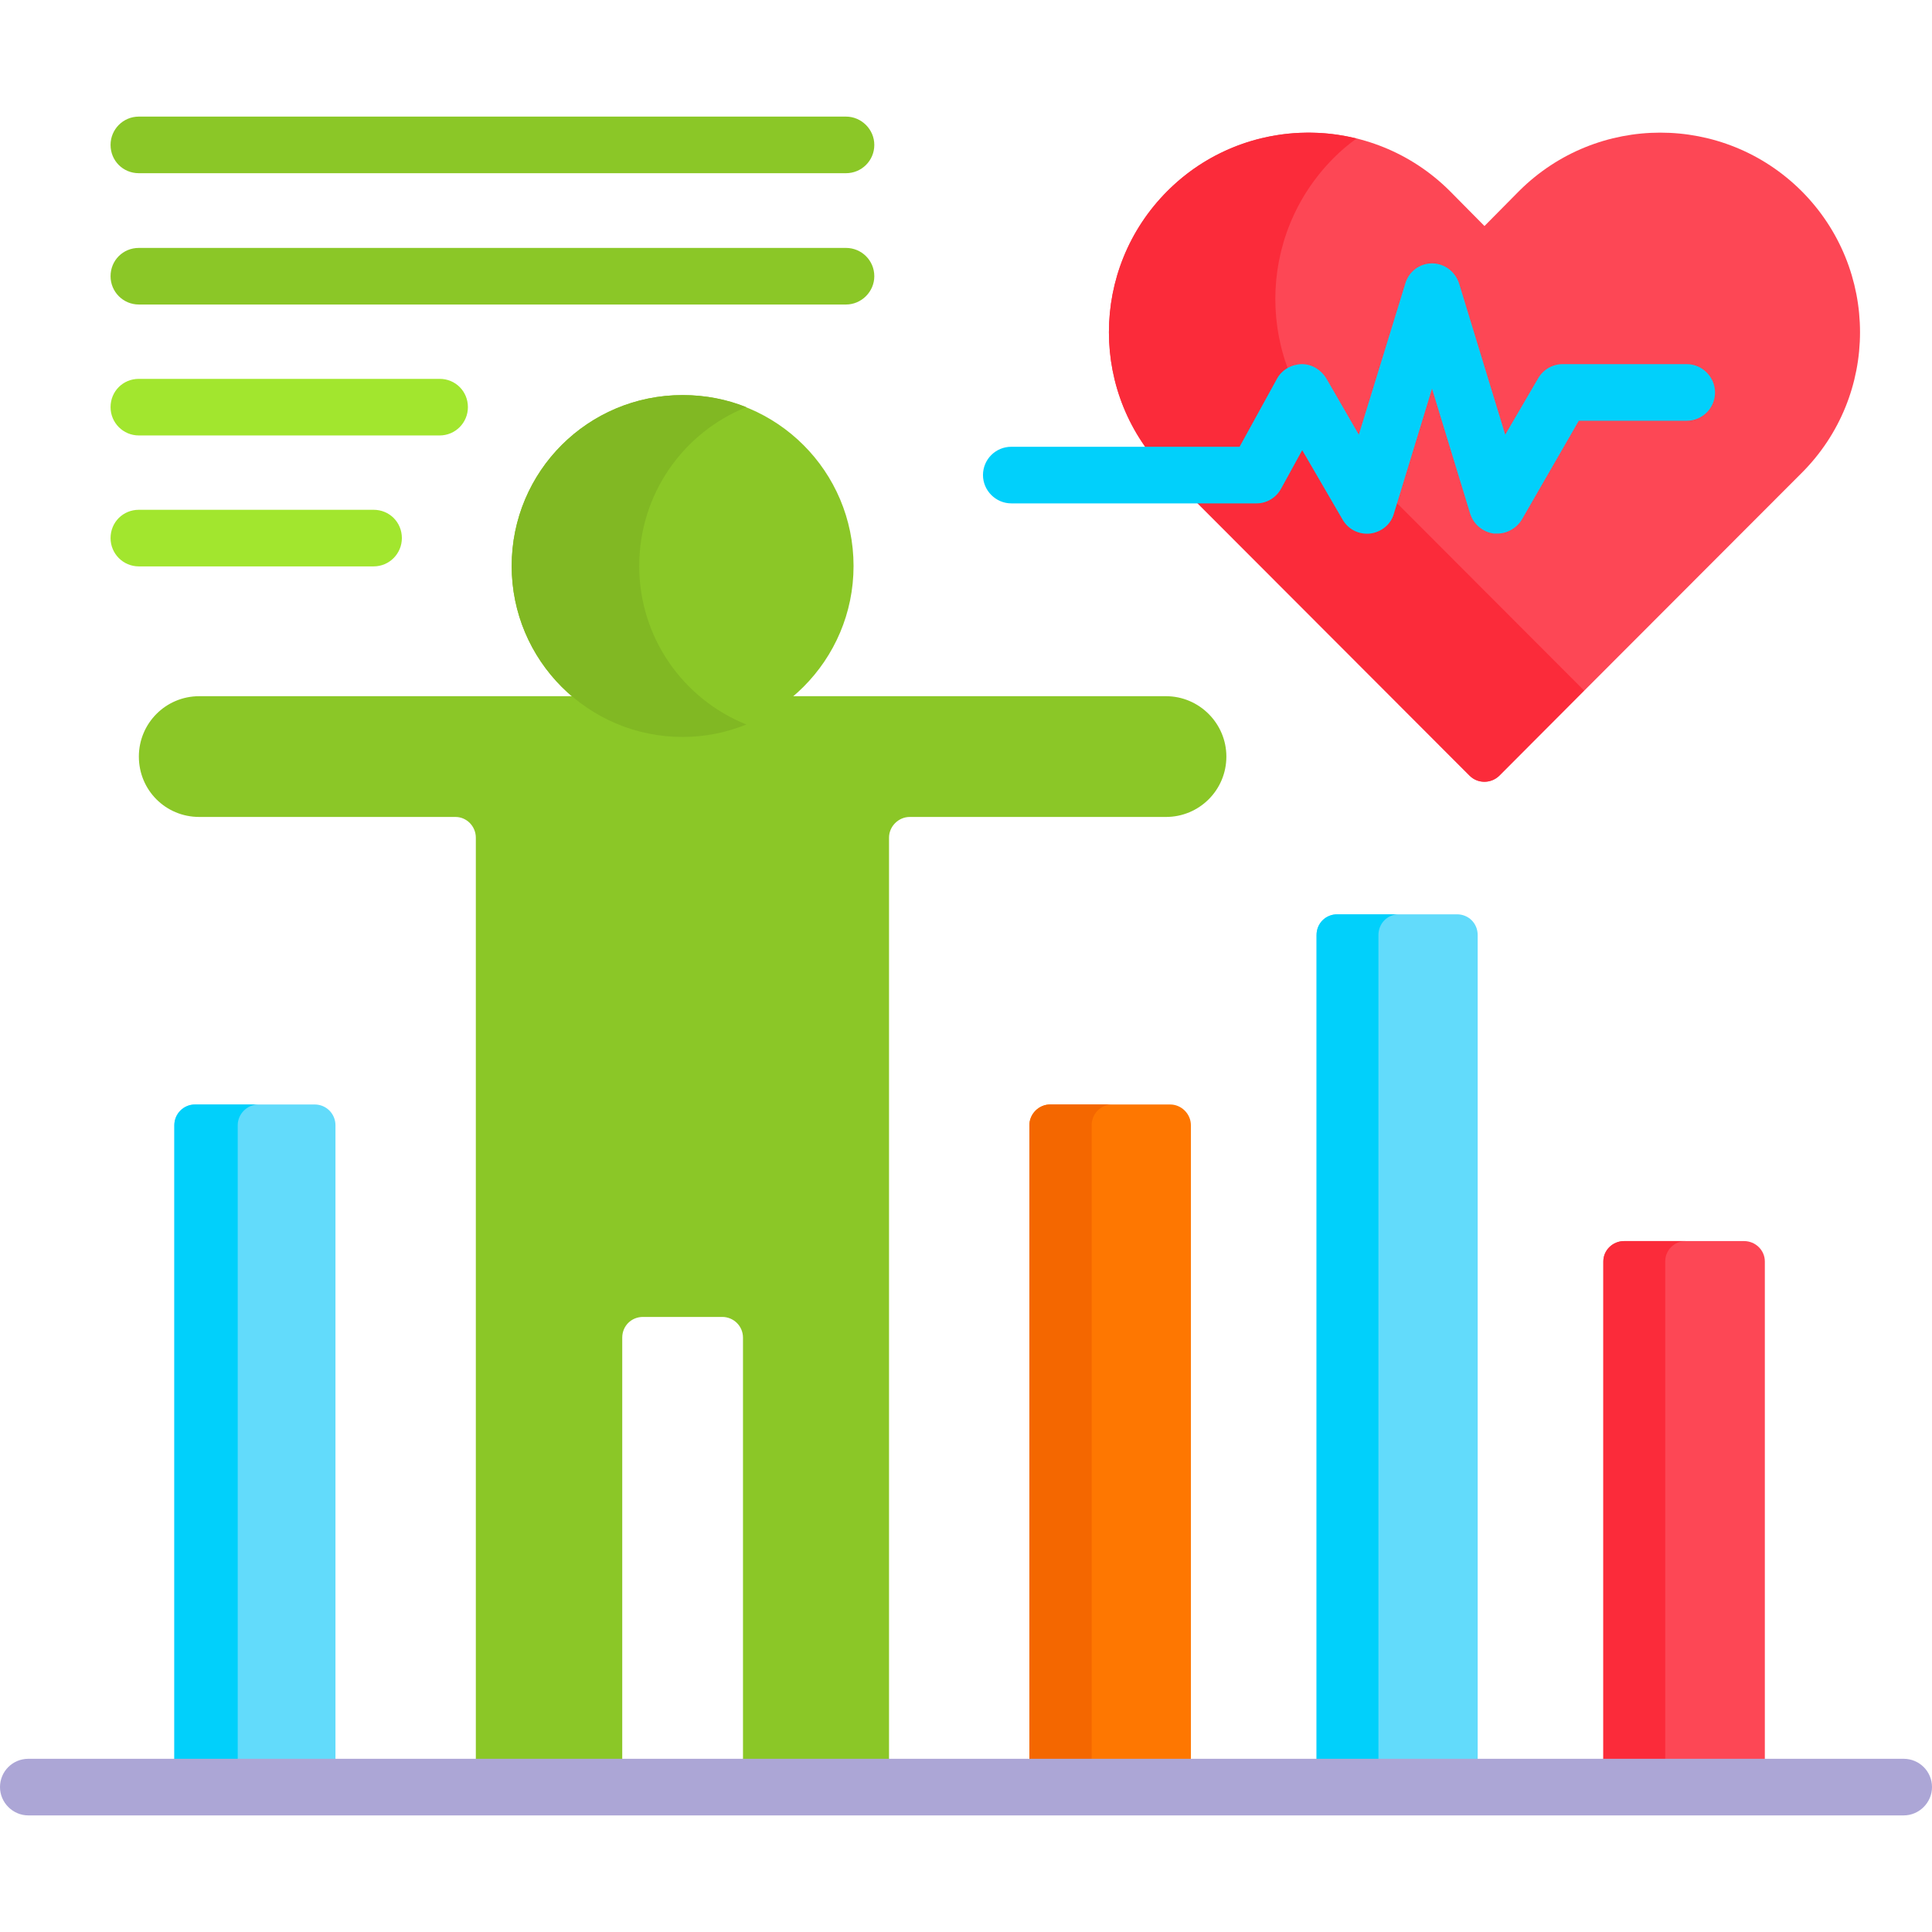 <svg version="1.2" xmlns="http://www.w3.org/2000/svg" viewBox="0 0 512 512" width="70" height="70"><style>.a{fill:#fd4755}.b{fill:#fb2b3a}.c{fill:#01d0fb}.d{fill:#8bc727}.e{fill:#a2e62e}.f{fill:#62dbfb}.g{fill:#fe7701}.h{fill:#f46700}.i{fill:#aca6d6}.j{fill:#81b823}</style><path class="a" d="m402.6 50.6l-9.2 9.3-9.2-9.3c-20.7-20.6-54.2-20.6-74.8 0-20.7 20.7-20.7 54.2 0 74.8l80.1 80.2c2.2 2.1 5.6 2.1 7.8 0l80.1-80.2c20.7-20.6 20.7-54.1 0-74.8-20.7-20.6-54.1-20.6-74.8 0z"/><path class="b" d="m353.5 116.6c-20.7-20.6-20.7-54.1 0-74.8q2.8-2.8 6-5.1c-17.4-4.3-36.6 0.4-50.1 13.9-20.7 20.7-20.7 54.2 0 74.8l80.1 80.2c2.1 2.1 5.6 2.1 7.8 0l22.5-22.6z"/><path class="c" d="m396.8 141.4q-0.4 0-0.9 0c-2.9-0.4-5.4-2.4-6.3-5.3l-10.1-33.1-10.1 33.1c-0.8 2.9-3.3 4.9-6.3 5.3-3 0.3-5.8-1.1-7.3-3.7l-10.7-18.4-5.6 10.2c-1.3 2.4-3.8 3.9-6.5 3.9h-65c-4.1 0-7.5-3.4-7.5-7.5 0-4.2 3.4-7.5 7.5-7.5h60.5l9.9-18c1.3-2.4 3.8-3.8 6.5-3.9h0.1c2.7 0 5.1 1.5 6.5 3.8l8.6 14.9 12.3-40c0.9-3.2 3.8-5.4 7.1-5.4 3.3 0 6.2 2.2 7.2 5.4l12.2 40 8.7-14.9c1.3-2.3 3.8-3.8 6.5-3.8h32.9c4.1 0 7.5 3.4 7.5 7.5 0 4.2-3.4 7.5-7.5 7.5h-28.6l-15.1 26.2c-1.4 2.3-3.9 3.7-6.5 3.7z"/><path class="d" d="m36.8 45.9h187.4c4.1 0 7.5-3.3 7.5-7.5 0-4.1-3.4-7.5-7.5-7.5h-187.4c-4.2 0-7.5 3.4-7.5 7.5 0 4.2 3.3 7.5 7.5 7.5z"/><path class="d" d="m224.2 65.7h-187.4c-4.2 0-7.5 3.3-7.5 7.5 0 4.1 3.3 7.5 7.5 7.5h187.4c4.1 0 7.5-3.4 7.5-7.5 0-4.2-3.4-7.5-7.5-7.5z"/><path class="e" d="m116.5 100.4h-79.7c-4.2 0-7.5 3.3-7.5 7.5 0 4.1 3.3 7.5 7.5 7.5h79.7c4.2 0 7.5-3.4 7.5-7.5 0-4.2-3.3-7.5-7.5-7.5z"/><path class="e" d="m99 135.1h-62.2c-4.2 0-7.5 3.3-7.5 7.5 0 4.1 3.3 7.5 7.5 7.5h62.2c4.2 0 7.5-3.4 7.5-7.5 0-4.2-3.3-7.5-7.5-7.5z"/><path class="f" d="m88.9 467.1v-168.9c0-3-2.4-5.5-5.5-5.5h-31.7c-3.1 0-5.5 2.5-5.5 5.5v168.9z"/><path class="c" d="m63 467.1v-168.9c0-3 2.5-5.5 5.5-5.5h-16.8c-3.1 0-5.5 2.5-5.5 5.5v168.9z"/><path class="g" d="m315.6 467.1v-168.9c0-3-2.5-5.5-5.5-5.5h-31.8c-3 0-5.5 2.5-5.5 5.5v168.9z"/><path class="h" d="m289.3 467.1v-168.9c0-3 2.4-5.5 5.4-5.5h-16.4c-3 0-5.5 2.5-5.5 5.5v168.9z"/><path class="f" d="m391.6 467.1v-219.3c0-3.1-2.4-5.5-5.5-5.5h-31.7c-3.1 0-5.5 2.4-5.5 5.5v219.3c0 0 42.7 0 42.7 0z"/><path class="i" d="m7.5 480.1c-3.6 0-6.5-3-6.5-6.5 0-3.6 2.9-6.5 6.5-6.5h497c3.6 0 6.5 2.9 6.5 6.5 0 3.5-2.9 6.5-6.5 6.5z"/><path class="c" d="m365.3 467.1v-219.3c0-3.1 2.4-5.5 5.4-5.5h-16.3c-3.1 0-5.5 2.4-5.5 5.5v219.3c0 0 16.4 0 16.4 0z"/><path class="a" d="m467.7 467.1v-132.8c0-3-2.5-5.4-5.5-5.4h-31.8c-3 0-5.5 2.4-5.5 5.4v132.8z"/><path class="b" d="m441.3 467.1v-132.8c0-3 2.4-5.4 5.4-5.4h-16.3c-3 0-5.5 2.4-5.5 5.4v132.8c0 0 16.4 0 16.4 0z"/><path class="d" d="m52.8 216.5h67.9c3 0 5.4 2.5 5.4 5.5v245.1h38.8v-112.6c0-3.1 2.4-5.5 5.5-5.5h21c3 0 5.5 2.4 5.5 5.5v112.6h38.7v-245.1c0-3 2.5-5.5 5.5-5.5h67.9c8.8 0 16-7.1 16-16 0-8.8-7.2-16-16-16h-100.4c-7.6 6.1-17.2 9.8-27.7 9.8-10.5 0-20.2-3.7-27.8-9.8h-100.3c-8.9 0-16 7.2-16 16 0 8.9 7.1 16 16 16z"/><path class="i" d="m504.5 481.1h-497c-4.1 0-7.5-3.4-7.5-7.5 0-4.2 3.4-7.5 7.5-7.5h497c4.1 0 7.5 3.3 7.5 7.5 0 4.1-3.4 7.5-7.5 7.5z"/><path class="d" d="m180.9 195.3c-25.1 0-45.3-20.3-45.3-45.3 0-25.1 20.2-45.3 45.3-45.3 25 0 45.3 20.2 45.3 45.3 0 25-20.3 45.3-45.3 45.3z"/><path class="j" d="m169.4 150c0-19.1 11.7-35.4 28.4-42.1-5.2-2.1-10.9-3.2-16.9-3.2-25 0-45.3 20.2-45.3 45.3 0 25 20.3 45.3 45.3 45.3 6 0 11.7-1.2 16.9-3.3-16.7-6.7-28.4-23-28.4-42z"/></svg>